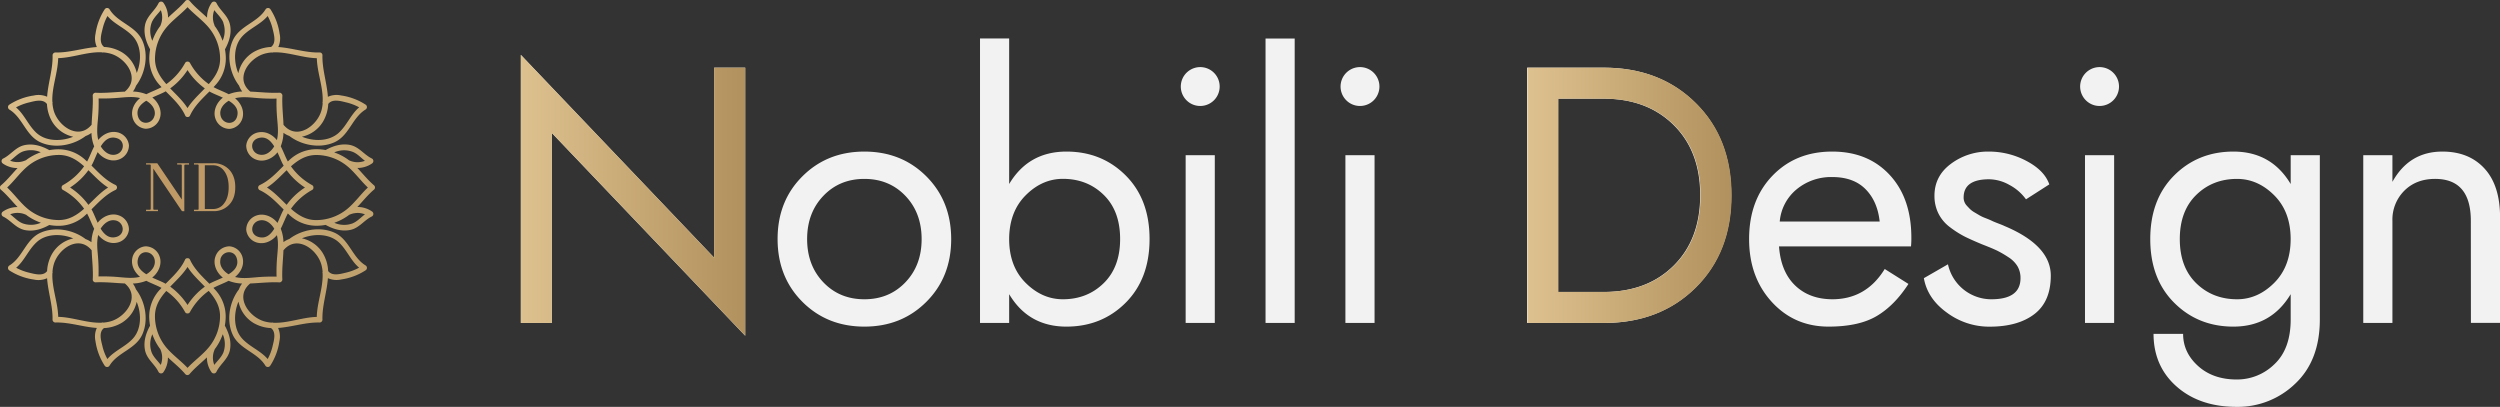 <svg data-name="Layer 1" xmlns="http://www.w3.org/2000/svg" xmlns:xlink="http://www.w3.org/1999/xlink" viewBox="0 0 1286.47 209.36"><rect x="0" y="0" width="1286.47" height="209.36" fill="#333333" stroke="none"/><defs><linearGradient id="a" x1="6.27" y1="7.67" x2="250.08" y2="251.48" gradientUnits="userSpaceOnUse"><stop offset="0" stop-color="#ddc18e"/><stop offset="1" stop-color="#b1915d"/></linearGradient><linearGradient id="b" x1="790.62" y1="106.51" x2="895.71" y2="106.51" xlink:href="#a"/><linearGradient id="c" x1="272.62" y1="106.51" x2="388.04" y2="106.51" xlink:href="#a"/></defs><path d="M170.16 33.44a1.4 1.4 0 0 0-1-.44c-7.08.24-14.3-2.33-21.35-2.8a10.88 10.88 0 0 0 .68-6.83 31.15 31.15 0 0 0-4.69-12.54 1.49 1.49 0 0 0-2.55 0C137 17.76 127.7 19.24 124.3 27c-3.26 7.41-1.49 16.79 3.33 23.08a11.2 11.2 0 0 0 1.62 3 20.2 20.2 0 0 0-6.94 1.41c-2.54-1.33-5.29-2.28-7.82-3.65l.65-.71a20.22 20.22 0 0 0 5.65-14.82 27 27 0 0 0-.42-3.92c2.13-3.84 3.48-8.12 2.62-12.54-.93-4.78-5-7.15-7-11.31a1.48 1.48 0 0 0-2.54 0 13 13 0 0 0-2.3 7.53c-3-2.87-6.34-5.46-9-8.66a1.47 1.47 0 0 0-2.08 0c-2.7 3.2-6 5.79-9 8.66a13 13 0 0 0-2.29-7.53 1.49 1.49 0 0 0-2.55 0c-2 4.16-6 6.53-7 11.31-.86 4.42.5 8.7 2.62 12.54a29 29 0 0 0-.42 3.92 20.2 20.2 0 0 0 5.66 14.82l.64.71c-2.52 1.37-5.28 2.32-7.82 3.65A20.2 20.2 0 0 0 73 53.1a11.4 11.4 0 0 0 1.61-3c4.79-6.33 6.55-15.71 3.29-23.1-3.4-7.76-12.71-9.24-16.9-16.17a1.48 1.48 0 0 0-2.54 0 31.2 31.2 0 0 0-4.7 12.54 10.88 10.88 0 0 0 .68 6.83c-7 .47-14.27 3-21.35 2.8a1.43 1.43 0 0 0-1 .44 1.45 1.45 0 0 0-.44 1c.24 7.08-2.33 14.3-2.8 21.35a10.88 10.88 0 0 0-6.85-.64 31.15 31.15 0 0 0-12.57 4.69 1.5 1.5 0 0 0 0 2.55c6.93 4.2 8.42 13.51 16.15 16.91C33 82.56 42.37 80.79 48.66 76a11.4 11.4 0 0 0 3-1.61 20.2 20.2 0 0 0 1.41 6.93c-1.33 2.54-2.28 5.29-3.65 7.82l-.71-.65a20.2 20.2 0 0 0-14.82-5.65 27 27 0 0 0-3.92.42c-3.84-2.13-8.12-3.48-12.54-2.62-4.78.93-7.15 5-11.31 7a1.48 1.48 0 0 0 0 2.54 13 13 0 0 0 7.53 2.3c-2.87 3-5.46 6.35-8.66 9a1.47 1.47 0 0 0 0 2.08c3.2 2.7 5.79 6 8.66 9a13 13 0 0 0-7.53 2.3 1.48 1.48 0 0 0 0 2.54c4.16 2 6.53 6 11.31 7 4.42.86 8.7-.49 12.54-2.62a27 27 0 0 0 3.92.42 20.2 20.2 0 0 0 14.82-5.65l.71-.65c1.37 2.53 2.32 5.28 3.65 7.82a20.2 20.2 0 0 0-1.41 6.93 11.4 11.4 0 0 0-3-1.61c-6.29-4.82-15.67-6.59-23.08-3.33-7.73 3.4-9.22 12.71-16.15 16.91a1.5 1.5 0 0 0 0 2.55A31.15 31.15 0 0 0 22 149.85a10.88 10.88 0 0 0 6.83-.68c.47 7.05 3 14.27 2.8 21.35a1.45 1.45 0 0 0 .44 1 1.43 1.43 0 0 0 1 .44c7.08-.24 14.3 2.33 21.35 2.8a10.88 10.88 0 0 0-.68 6.83 31.2 31.2 0 0 0 4.7 12.54 1.48 1.48 0 0 0 2.54 0c4.2-6.93 13.51-8.41 16.91-16.15 3.26-7.41 1.5-16.79-3.33-23.08a11.4 11.4 0 0 0-1.61-3 20.2 20.2 0 0 0 6.93-1.41c2.54 1.33 5.3 2.28 7.82 3.65l-.64.71a20.2 20.2 0 0 0-5.66 14.82 29 29 0 0 0 .42 3.92c-2.12 3.84-3.48 8.12-2.62 12.54.94 4.78 5 7.15 7 11.31a1.49 1.49 0 0 0 2.55 0 13 13 0 0 0 2.25-7.53c3 2.87 6.35 5.46 9 8.66a1.47 1.47 0 0 0 2.08 0c2.71-3.2 6-5.79 9-8.66a13 13 0 0 0 2.3 7.53 1.48 1.48 0 0 0 2.54 0c2-4.16 6-6.53 7-11.31.86-4.42-.49-8.7-2.62-12.54a27 27 0 0 0 .42-3.92 20.22 20.22 0 0 0-5.65-14.82l-.65-.71c2.53-1.37 5.28-2.32 7.82-3.65a20.2 20.2 0 0 0 6.94 1.41 11.2 11.2 0 0 0-1.62 3c-4.82 6.29-6.59 15.67-3.33 23.08 3.4 7.74 12.72 9.22 16.91 16.15a1.49 1.49 0 0 0 2.55 0 31.15 31.15 0 0 0 4.69-12.54 10.88 10.88 0 0 0-.68-6.83c7-.47 14.27-3 21.35-2.8a1.5 1.5 0 0 0 1.48-1.48c-.24-7.08 2.33-14.3 2.8-21.35a10.88 10.88 0 0 0 6.83.68 31.15 31.15 0 0 0 12.54-4.69 1.49 1.49 0 0 0 0-2.55c-6.93-4.2-8.41-13.51-16.15-16.91-7.41-3.26-16.78-1.49-23.08 3.33a11.4 11.4 0 0 0-3 1.61 20.4 20.4 0 0 0-1.4-6.93c1.32-2.54 2.28-5.29 3.64-7.82l.71.65a20.22 20.22 0 0 0 14.82 5.65 27 27 0 0 0 3.92-.42c3.84 2.13 8.12 3.48 12.54 2.62 4.78-.93 7.15-5 11.31-7a1.48 1.48 0 0 0 0-2.54 13 13 0 0 0-7.53-2.3c2.87-3 5.46-6.35 8.66-9a1.47 1.47 0 0 0 0-2.08c-3.2-2.7-5.79-6-8.66-9a13 13 0 0 0 7.53-2.3 1.48 1.48 0 0 0 0-2.54c-4.16-2-6.53-6-11.31-7-4.42-.86-8.7.49-12.54 2.62a27 27 0 0 0-3.92-.42 20.22 20.22 0 0 0-14.82 5.65l-.71.65c-1.36-2.53-2.32-5.28-3.64-7.82a20.4 20.4 0 0 0 1.4-6.93 11.4 11.4 0 0 0 3 1.61c6.3 4.82 15.67 6.59 23.08 3.33 7.74-3.4 9.22-12.71 16.15-16.91a1.49 1.49 0 0 0 0-2.55 31.15 31.15 0 0 0-12.54-4.69 10.88 10.88 0 0 0-6.83.68c-.47-7-3-14.27-2.8-21.35a1.4 1.4 0 0 0-.37-1.02m-20.71 20.71a1.38 1.38 0 0 0-1-.44c-5.07.26-10-.37-15.07-.57a1 1 0 0 0-.14-.15c-8-6.82-.28-17.32 7.72-19.42a19 19 0 0 1 3.44-.57 1.2 1.2 0 0 0 .83-.05c7.41-.33 15 2.84 22.41 3 .18 7.46 3.35 15 3 22.41a1.2 1.2 0 0 0 0 .83 19 19 0 0 1-.58 3.48c-2.1 8-12.6 15.73-19.42 7.72l-.15-.14c-.2-5-.83-10-.57-15.07a1.38 1.38 0 0 0-.47-1.03m0 96.7a1.38 1.38 0 0 0 .44-1c-.26-5.07.37-10 .57-15.07l.15-.14c6.82-8 17.32-.28 19.42 7.72a19 19 0 0 1 .58 3.48 1.2 1.2 0 0 0 0 .83c.33 7.4-2.84 15-3 22.41-7.45.18-15 3.35-22.41 3a1.15 1.15 0 0 0-.83-.05 19 19 0 0 1-3.48-.58c-8-2.1-15.73-12.6-7.72-19.42a1 1 0 0 0 .14-.15c5-.2 10-.83 15.07-.57a1.38 1.38 0 0 0 1.07-.46m-96.7 0a1.4 1.4 0 0 0 1 .44c5.07-.26 10.05.37 15.07.57l.18.14c8 6.82.28 17.32-7.72 19.42a19 19 0 0 1-3.48.58 1.15 1.15 0 0 0-.83.05c-7.4.33-14.95-2.84-22.41-3-.17-7.46-3.34-15-3-22.41a1.15 1.15 0 0 0 .05-.83 19 19 0 0 1 .58-3.48c2.1-8 12.6-15.73 19.42-7.72l.15.14c.2 5 .83 10 .57 15.07a1.38 1.38 0 0 0 .42 1.03m0-96.7a1.38 1.38 0 0 0-.44 1c.26 5.07-.37 10-.57 15.07l-.15.14c-6.82 8-17.32.28-19.42-7.72a19 19 0 0 1-.58-3.48 1.15 1.15 0 0 0-.05-.83c-.32-7.4 2.85-14.95 3-22.41 7.46-.18 15-3.35 22.41-3a1.2 1.2 0 0 0 .83.05 19 19 0 0 1 3.48.58C69.28 35.67 77 46.17 69 53l-.14.15c-5 .2-10 .83-15.07.57a1.4 1.4 0 0 0-1.04.43m76.59-29.52c3.88-4.13 9.4-6.1 13-10.39a26.5 26.5 0 0 1 2.59 6.76c.67 2.82 1.95 7.07-.84 9.17a19.6 19.6 0 0 0-9.09 2.67 16.73 16.73 0 0 0-7.76 10.84c-2.55-6.22-2.46-14.19 2.1-19.05M23.23 74.26c-4.13-3.88-6.1-9.4-10.39-13a27 27 0 0 1 6.76-2.56c2.82-.67 7.07-2 9.17.84a19.74 19.74 0 0 0 2.67 9.06 16.73 16.73 0 0 0 10.84 7.76c-6.22 2.55-14.19 2.46-19.05-2.1m49.63 106.11c-3.87 4.13-9.4 6.1-13 10.39a26.5 26.5 0 0 1-2.58-6.76c-.68-2.82-2-7.07.83-9.17a19.6 19.6 0 0 0 9.06-2.67 16.73 16.73 0 0 0 7.76-10.84c2.58 6.22 2.49 14.19-2.07 19.05M179 130.74c4.13 3.88 6.1 9.4 10.39 13a27 27 0 0 1-6.76 2.56c-2.82.67-7.07 1.95-9.17-.84a19.6 19.6 0 0 0-2.67-9.06 16.73 16.73 0 0 0-10.83-7.76c6.18-2.55 14.15-2.46 19.04 2.1m-19-54.41a16.73 16.73 0 0 0 10.83-7.76 19.6 19.6 0 0 0 2.67-9.06c2.1-2.79 6.35-1.51 9.17-.84a27 27 0 0 1 6.76 2.56c-4.29 3.63-6.26 9.15-10.39 13-4.93 4.59-12.9 4.68-19.11 2.1ZM75 43.68a16.73 16.73 0 0 0-7.76-10.84 19.6 19.6 0 0 0-9.06-2.67c-2.79-2.1-1.51-6.35-.83-9.17a26.5 26.5 0 0 1 2.55-6.76c3.63 4.29 9.16 6.26 13 10.39 4.52 4.86 4.61 12.83 2.03 19.05Zm-32.65 85a16.73 16.73 0 0 0-10.84 7.76 19.74 19.74 0 0 0-2.67 9.06c-2.1 2.79-6.35 1.51-9.17.84a27 27 0 0 1-6.76-2.56c4.29-3.63 6.26-9.15 10.39-13 4.79-4.6 12.76-4.69 18.98-2.11Zm85 32.65a16.73 16.73 0 0 0 7.65 10.83 19.6 19.6 0 0 0 9.06 2.67c2.79 2.1 1.51 6.35.84 9.17a26.5 26.5 0 0 1-2.56 6.76c-3.63-4.29-9.15-6.26-13-10.39-4.56-4.86-4.65-12.83-2.07-19.05Zm-5-103.46c3.12 1.92 5.36 4.45 4.22 8.22-1.39 4.62-7.41 3.86-8.44-.52-.84-3.32 1.43-6.1 4.16-7.71ZM56.46 81.31c1.92-3.12 4.45-5.36 8.22-4.22 4.62 1.39 3.86 7.41-.52 8.44-3.31.78-6.09-1.53-7.7-4.22m23.45 65.83c-3.12-1.92-5.36-4.45-4.22-8.22 1.39-4.62 7.41-3.86 8.44.52.78 3.31-1.49 6.09-4.22 7.7m65.83-23.45c-1.92 3.12-4.45 5.36-8.22 4.22-4.62-1.39-3.86-7.41.52-8.44 3.31-.78 6.09 1.53 7.7 4.22M138 85.53c-4.38-1-5.14-7-.52-8.44 3.77-1.14 6.3 1.1 8.22 4.22-1.57 2.69-4.35 5-7.7 4.22m-53.91-20c-1 4.38-7 5.14-8.44.52-1.14-3.77 1.1-6.3 4.22-8.22 2.77 1.64 5.04 4.42 4.26 7.73Zm-20 53.91c4.38 1 5.14 7 .52 8.44-3.77 1.14-6.3-1.1-8.22-4.22 1.68-2.66 4.46-4.97 7.77-4.19Zm53.91 20c1-4.38 7.05-5.14 8.44-.52 1.14 3.77-1.1 6.3-4.22 8.22-2.66-1.61-4.93-4.39-4.15-7.7Zm1.5-121.76a12.6 12.6 0 0 1-.36 9.31 28 28 0 0 0-3.6-7l-.54-.71a2 2 0 0 0 0-.28 10.17 10.17 0 0 1-.12-7.77c1.61 2.13 3.69 3.94 4.69 6.45ZM16.28 84a12.6 12.6 0 0 1 9.31.36 28 28 0 0 0-7 3.6l-.71.54a1.1 1.1 0 0 0-.3.09 10.2 10.2 0 0 1-7.77.11C12 87.11 13.77 85 16.28 84m66.35 103.32A12.54 12.54 0 0 1 83 178a27.6 27.6 0 0 0 3.59 7l.54.71a1.7 1.7 0 0 0 .09.3 10.2 10.2 0 0 1 .11 7.77c-1.62-2.14-3.7-3.95-4.7-6.46M185.92 121a12.56 12.56 0 0 1-9.3-.36 28 28 0 0 0 7-3.6l.71-.54a1.1 1.1 0 0 0 .3-.09 10.2 10.2 0 0 1 7.77-.11c-2.16 1.59-3.97 3.7-6.48 4.7m6.44-32.24a10.2 10.2 0 0 1-7.77-.11 1.1 1.1 0 0 0-.3-.09l-.71-.54a28 28 0 0 0-7-3.6 12.56 12.56 0 0 1 9.3-.36c2.55.94 4.36 3.05 6.48 4.67Zm-105-77.49a10.2 10.2 0 0 1-.14 7.73 1.7 1.7 0 0 0-.09.3l-.54.71A27.6 27.6 0 0 0 83 27a12.54 12.54 0 0 1-.37-9.31c1-2.52 3.08-4.33 4.7-6.45Zm-77.49 105a10.2 10.2 0 0 1 7.77.11 1.1 1.1 0 0 0 .3.09l.71.54a28 28 0 0 0 7 3.6 12.6 12.6 0 0 1-9.31.36c-2.57-.97-4.34-3.08-6.5-4.7Zm105 77.49A10.17 10.17 0 0 1 115 186a1.7 1.7 0 0 0 .08-.3l.54-.71a28 28 0 0 0 3.6-7 12.6 12.6 0 0 1 .36 9.31c-1.01 2.53-3.09 4.34-4.71 6.46M101.1 9.69c3.56 3.81 7.93 6.79 11.21 10.85a25.24 25.24 0 0 1 5.55 15.74c0 5.31-2.57 9.33-5.83 13a32.54 32.54 0 0 1-9.65-10.85 1.32 1.32 0 0 0-1.27-.72 1.3 1.3 0 0 0-1.26.72 32.6 32.6 0 0 1-9.66 10.85c-3.26-3.7-5.82-7.72-5.83-13a25.3 25.3 0 0 1 5.55-15.74c3.26-4.06 7.64-7.04 11.19-10.85m92.81 92.81c-3.81 3.56-6.79 7.93-10.85 11.21a25.3 25.3 0 0 1-15.74 5.55c-5.31 0-9.33-2.57-13-5.83a32.6 32.6 0 0 1 10.85-9.66 1.3 1.3 0 0 0 .72-1.26 1.3 1.3 0 0 0-.72-1.26 32.6 32.6 0 0 1-10.85-9.66c3.7-3.26 7.72-5.82 13-5.83a25.3 25.3 0 0 1 15.74 5.55c4.06 3.26 7.04 7.63 10.85 11.19m-92.81 92.81c-3.55-3.81-7.93-6.79-11.21-10.85a25.3 25.3 0 0 1-5.55-15.74c0-5.31 2.57-9.33 5.83-13a32.6 32.6 0 0 1 9.66 10.85 1.3 1.3 0 0 0 1.26.72 1.32 1.32 0 0 0 1.27-.72 32.54 32.54 0 0 1 9.64-10.88c3.26 3.7 5.82 7.72 5.83 13a25.24 25.24 0 0 1-5.55 15.74c-3.28 4.09-7.62 7.07-11.18 10.88M8.29 102.5c3.81-3.56 6.79-7.93 10.85-11.21a25.3 25.3 0 0 1 15.74-5.55c5.31 0 9.34 2.57 13 5.83a32.6 32.6 0 0 1-10.85 9.66 1.3 1.3 0 0 0-.72 1.26 1.3 1.3 0 0 0 .72 1.26 32.6 32.6 0 0 1 10.85 9.66c-3.69 3.26-7.72 5.82-13 5.83a25.3 25.3 0 0 1-15.74-5.55c-4.06-3.26-7.04-7.63-10.85-11.19m92.81-60.44a35.1 35.1 0 0 0 8.9 9.43c-3.14 3.26-6.56 6.4-8.91 10.14-2.35-3.74-5.77-6.88-8.91-10.14a35.1 35.1 0 0 0 8.92-9.43m60.44 60.44a35.1 35.1 0 0 0-9.43 8.91c-3.25-3.14-6.4-6.56-10.14-8.91 3.74-2.35 6.89-5.77 10.14-8.91a35.1 35.1 0 0 0 9.43 8.91m-60.44 60.44a35.1 35.1 0 0 0-8.91-9.43c3.14-3.26 6.56-6.4 8.91-10.14 2.35 3.74 5.77 6.88 8.91 10.14a35.1 35.1 0 0 0-8.91 9.43M40.66 102.5a35.1 35.1 0 0 0 9.43-8.91c3.26 3.14 6.4 6.56 10.14 8.91-3.74 2.35-6.88 5.77-10.14 8.91a35.1 35.1 0 0 0-9.43-8.91m60.44-36.3a1.2 1.2 0 0 0 1.28-.75c2.31-5 6.22-8.59 10-12.39l.11.07c1.67 1 4.26 1.94 6.79 3.13l-.51.41c-2.89 2.52-4.64 6.67-3.3 10.42a7.7 7.7 0 0 0 7.34 5.24 7.6 7.6 0 0 0 6.74-6.33c.65-3.7-1.24-7.17-4-9.44 3.51-.9 7.25-.47 10.81-.16a91 91 0 0 0 10.55.34 91 91 0 0 0 .34 10.55c.31 3.56.74 7.3-.16 10.81-2.27-2.79-5.74-4.69-9.44-4a7.6 7.6 0 0 0-6.34 6.75 7.69 7.69 0 0 0 5.24 7.34c3.75 1.34 7.91-.41 10.42-3.3l.41-.51c1.19 2.53 2.15 5.13 3.14 6.79l.06.11c-3.8 3.77-7.41 7.68-12.39 10a1.45 1.45 0 0 0 0 2.54c5 2.32 8.59 6.23 12.39 10l-.06.11c-1 1.66-1.95 4.26-3.14 6.79l-.41-.51c-2.51-2.89-6.67-4.64-10.42-3.3a7.69 7.69 0 0 0-5.24 7.34 7.6 7.6 0 0 0 6.34 6.75c3.7.65 7.17-1.24 9.44-4 .9 3.51.47 7.25.16 10.81a89 89 0 0 0-.33 10.55 91 91 0 0 0-10.56.34c-3.56.31-7.3.74-10.81-.16 2.8-2.27 4.69-5.74 4-9.44a7.6 7.6 0 0 0-6.75-6.34 7.7 7.7 0 0 0-7.34 5.24c-1.34 3.75.41 7.9 3.3 10.42l.51.41c-2.53 1.19-5.12 2.15-6.79 3.13l-.11.07c-3.77-3.8-7.68-7.41-10-12.39a1.2 1.2 0 0 0-1.28-.75 1.18 1.18 0 0 0-1.27.75c-2.32 5-6.23 8.59-10 12.39l-.11-.07c-1.66-1-4.26-1.94-6.79-3.13.17-.13.35-.27.51-.41 2.89-2.52 4.64-6.67 3.3-10.42a7.69 7.69 0 0 0-7.34-5.24 7.6 7.6 0 0 0-6.74 6.24c-.65 3.7 1.25 7.17 4 9.44-3.51.9-7.25.47-10.81.16a91 91 0 0 0-10.55-.34 89 89 0 0 0-.29-10.54c-.31-3.56-.73-7.3.16-10.81 2.27 2.8 5.74 4.69 9.44 4a7.62 7.62 0 0 0 6.35-6.75 7.71 7.71 0 0 0-5.25-7.34c-3.75-1.34-7.9.41-10.42 3.3l-.41.51c-1.19-2.53-2.15-5.13-3.13-6.79l-.07-.11c3.8-3.77 7.41-7.68 12.39-10a1.45 1.45 0 0 0 0-2.54c-5-2.32-8.59-6.23-12.39-10l.07-.11c1-1.66 1.94-4.26 3.13-6.79l.41.51c2.52 2.89 6.67 4.64 10.42 3.3a7.71 7.71 0 0 0 5.25-7.34 7.62 7.62 0 0 0-6.35-6.75c-3.7-.65-7.17 1.25-9.44 4-.89-3.51-.47-7.25-.16-10.81a89 89 0 0 0 .34-10.55 91 91 0 0 0 10.55-.34c3.56-.31 7.3-.74 10.81.16-2.79 2.27-4.69 5.74-4 9.44a7.6 7.6 0 0 0 6.75 6.34 7.69 7.69 0 0 0 7.34-5.24c1.34-3.75-.41-7.9-3.3-10.42-.16-.14-.34-.28-.51-.41 2.53-1.19 5.13-2.15 6.79-3.13l.11-.07c3.77 3.8 7.68 7.41 10 12.39a1.18 1.18 0 0 0 1.22.83" transform="translate(-4.6 -6)" style="fill:url(#a)"/><path d="M367.48 34.83h16v137.93L283.97 68.42v97.77h-15.95V28.26l99.46 104.34Zm45.42 120.48q-12.76-12.76-12.76-32.31t12.76-32.25Q425.65 78 444.8 78t31.9 12.76q12.76 12.77 12.77 32.28t-12.77 32.27q-12.76 12.76-31.9 12.76t-31.9-12.76m10.79-54.52q-8.35 8.73-8.35 22.24t8.35 22.24q8.34 8.73 21.11 8.73t21.11-8.73q8.36-8.73 8.35-22.24t-8.35-22.24-21.11-8.73-21.11 8.73m155.57-10.51q12.3 12.3 12.29 32.75t-12.29 32.75q-12.29 12.28-30.49 12.29-19.53 0-29.47-16.7v14.82h-15V19.81h15v74.88Q529.25 78 548.77 78q18.2 0 30.49 12.28m-11.35 55.46q8.49-8.27 8.49-22.74t-8.44-22.71q-8.44-8.25-21-8.26-10.69 0-19.14 8.45T519.3 123q0 14.07 8.45 22.52t19.14 8.48q12.57 0 21.02-8.26m42.49-94.3a10 10 0 1 1 7.23 3.09 9.94 9.94 0 0 1-7.23-3.09m-.28 28.43h15v86.32h-15Zm41.11-60.06h15v146.38h-15Zm41.38 31.63a10 10 0 1 1 7.22 3.09 9.95 9.95 0 0 1-7.22-3.09m-.28 28.43h15v86.32h-15Zm132.86 86.32h-39.41V34.83h39.41q28.9 0 47.3 18.2t18.39 47.48q0 29.28-18.39 47.48t-47.3 18.2m-23.46-15.95h23.46q22.34 0 36-13.51t13.7-36.22q0-22.71-13.7-36.22t-36-13.51h-23.46ZM900.07 123q0-20.09 12-32.56T942.86 78q18.39 0 29.54 12t11.16 32.28a41 41 0 0 1-.18 4.5h-67.92q.93 13 8.26 20.08t19.14 7.14q17.44 0 27-15.58l12.2 7.69q-7.14 11.08-16.33 16.52t-24.77 5.44q-17.64 0-29.27-12.76T900.07 123m67.19-9q-1.14-10.5-7.32-16.7t-17.08-6.19a27.8 27.8 0 0 0-18.3 6.28 24.13 24.13 0 0 0-8.73 16.61Zm35.14 22a22.83 22.83 0 0 0 22.33 18q15 0 15-10.89a11.9 11.9 0 0 0-1.5-6 14.4 14.4 0 0 0-4.78-4.79 53 53 0 0 0-5.82-3.38q-2.54-1.22-7.41-3.1-5.44-2.25-9-4a51 51 0 0 1-7.6-4.79 19.9 19.9 0 0 1-6.1-7.13 20.2 20.2 0 0 1-2.07-9.19q0-10.14 8.45-16.42a31.8 31.8 0 0 1 19.5-6.31 41.05 41.05 0 0 1 19.51 4.88q9.19 4.88 11.64 12l-12 7.69a24.74 24.74 0 0 0-8.54-7.41 21.75 21.75 0 0 0-10.41-2.91q-13.14 0-13.14 9.39a6.2 6.2 0 0 0 .37 2.15 6 6 0 0 0 1.22 2c.57.63 1.13 1.22 1.69 1.79a12.6 12.6 0 0 0 2.44 1.78l2.54 1.5a21 21 0 0 0 3.09 1.41c1.44.56 2.47 1 3.1 1.31s1.75.79 3.38 1.41 2.69 1.06 3.19 1.31q23.82 10 23.83 25.53 0 13.32-8.44 19.8t-23.09 6.47a36.47 36.47 0 0 1-21.95-7.23q-10-7.22-11.83-17.73Zm70.79-84.56a10 10 0 1 1 7.23 3.09 9.94 9.94 0 0 1-7.23-3.09m-.28 28.43h15v86.32h-15Zm45.89 75.91q-12.3-12.3-12.3-32.75t12.3-32.75Q1131.09 78 1149.29 78q19.52 0 29.47 16.7V79.87h15v84.45q0 21.19-12.67 33.12a42.46 42.46 0 0 1-30.12 11.92q-19 0-30.87-10.42t-11.92-27.12h15.22q0 9.57 7.7 16.52t19.89 6.94a27.42 27.42 0 0 0 19.41-7.88q8.36-7.87 8.36-23.08v-12.95q-10 16.69-29.47 16.7-18.21 0-30.49-12.29m11.35-55.46q-8.45 8.27-8.45 22.71t8.45 22.71q8.45 8.25 21 8.26 10.7 0 19.14-8.45t8.45-22.52q0-14.07-8.45-22.52t-19.14-8.45q-12.56 0-21 8.26m141.31 13.33q0-21.59-18.39-21.59-9.76 0-15.86 6.1a21 21 0 0 0-6.1 15.49v52.54h-15V79.87h15v13.7Q1239.75 78 1256.82 78q13.69 0 21.68 8.73t8 25v54.42h-15Z" style="fill:#f2f2f2"/><path d="M830 172.19h-39.38V40.83H830q28.89 0 47.29 18.2t18.39 47.48q0 29.28-18.39 47.48T830 172.19m-23.46-15.95H830q22.34 0 36-13.51t13.7-36.22q0-22.71-13.7-36.22t-36-13.51h-23.43Z" transform="translate(-4.6 -6)" style="fill:url(#b)"/><path d="M93.63 108.65 78.89 86.77v20.62a.48.48 0 0 0 .55.55h1.84v.71h-6.12v-.71h1.85a.49.49 0 0 0 .55-.55V85.13c0-.32-.19-.47-.55-.47h-1.85V84h5.77l12.62 18.66V85.21a.48.48 0 0 0-.55-.55h-1.84V84h6.11v.71H95.4c-.37 0-.55.15-.55.47v23.52Zm6.19-23.99V84h10a10.7 10.7 0 0 1 8.11 3.29q3.14 3.3 3.14 9.06t-3.14 9a10.68 10.68 0 0 1-8.11 3.3h-10v-.71h1.84c.37 0 .55-.15.55-.47V85.13c0-.32-.18-.47-.55-.47Zm10 .39h-4.42v22.5h4.35a6.82 6.82 0 0 0 5.64-3q2.28-3 2.28-8.23t-2.27-8.25a6.82 6.82 0 0 0-5.62-3.02Z" style="fill:#bf9a66"/><path d="M372.08 40.83h16v137.93L288.57 74.42v97.77h-15.95V34.26l99.46 104.34Z" transform="translate(-4.6 -6)" style="fill:url(#c)"/></svg>